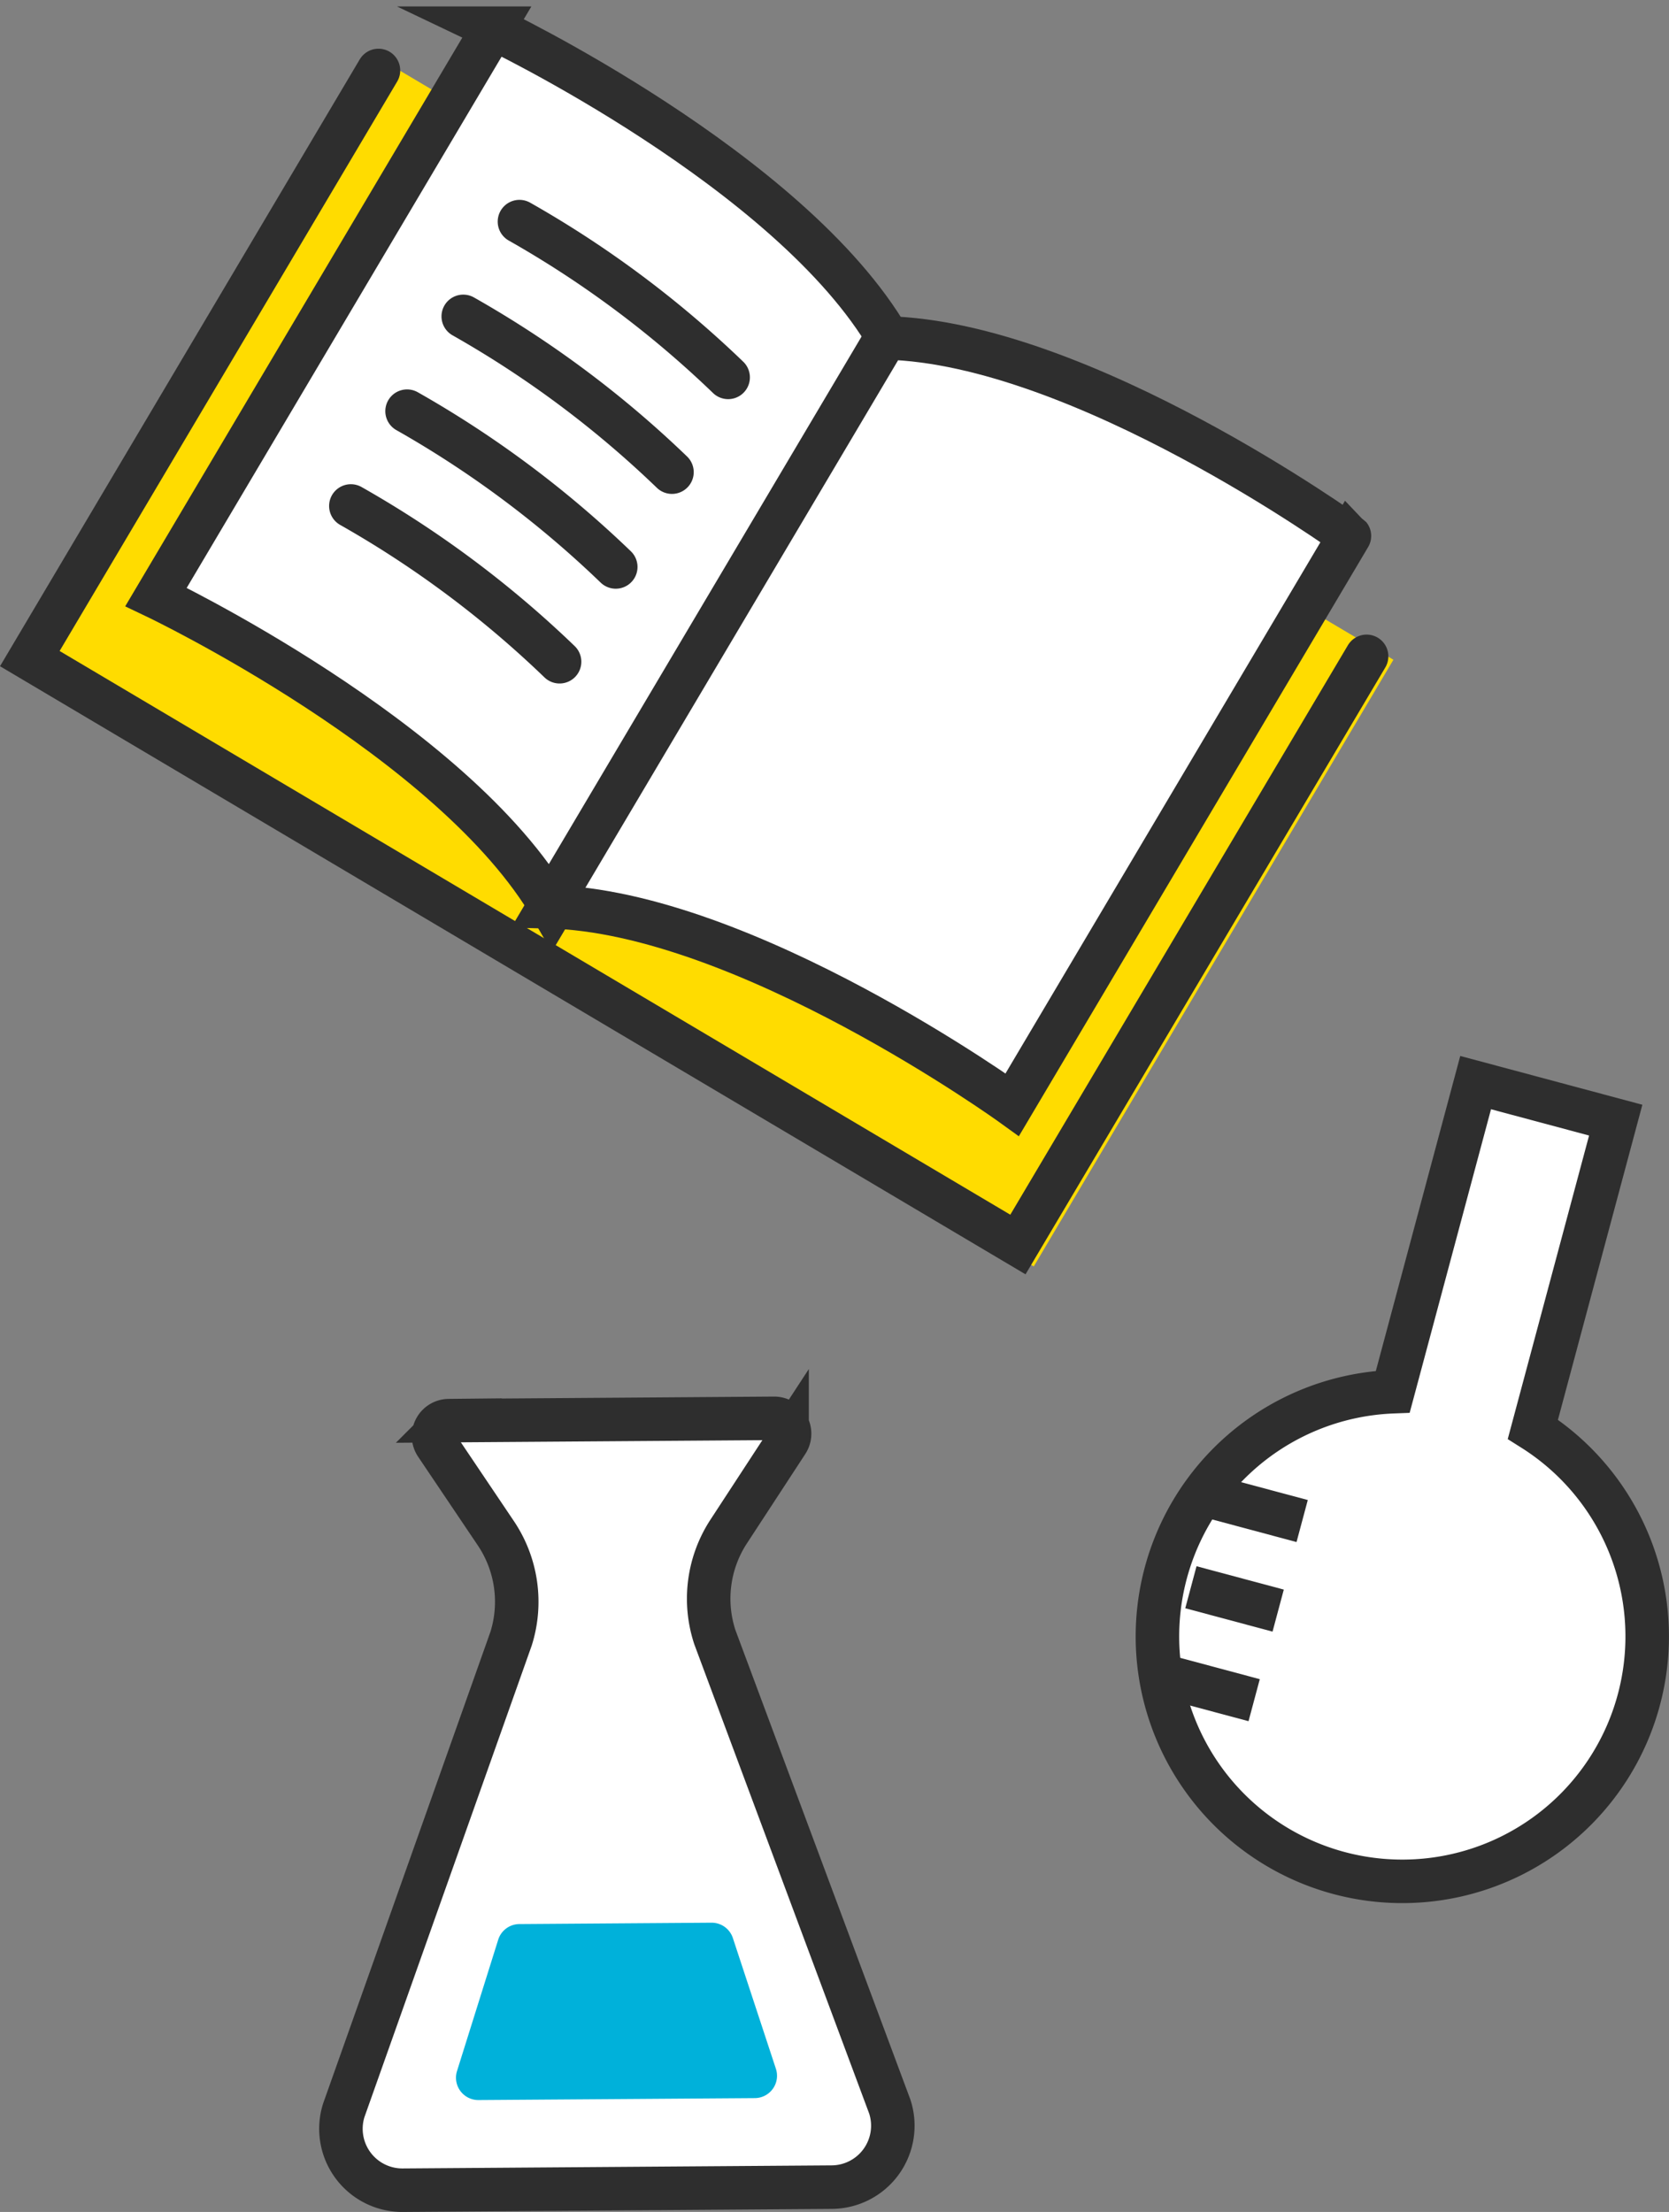 <svg xmlns="http://www.w3.org/2000/svg" viewBox="0 0 57.544 76.256"><rect x="0" y="0" width="57.544" height="76.256" fill="#808080" stroke="none"/><defs><style>.cls-3,.cls-6{fill:#fff;stroke:#2e2e2e;stroke-miterlimit:10;stroke-width:1.5px;stroke-linecap:round}.cls-6{fill:none}</style></defs><g id="レイヤー_2" data-name="レイヤー 2"><g id="レイヤー_4" data-name="レイヤー 4"><path d="M24.647 56.44a4.235 4.235 0 0 1 .476-3.641l2.014-3.083a.53.53 0 0 0-.447-.82l-11.217.08a.53.53 0 0 0-.435.825l2.056 3.054a4.235 4.235 0 0 1 .528 3.634l-5.77 16.265a2.118 2.118 0 0 0 2.036 2.752L28.68 75.4a2.118 2.118 0 0 0 1.997-2.78Z" style="stroke:#2e2e2e;stroke-miterlimit:10;stroke-width:1.5px;fill:#fff"/><path d="M25.268 66.813a.77.77 0 0 0-.737-.529l-6.624.047a.77.77 0 0 0-.73.54l-1.42 4.527a.77.77 0 0 0 .74 1l9.529-.067a.77.77 0 0 0 .726-1.01Z" style="fill:#00b1da"/><path class="cls-3" d="m52.851 49.273 2.856-10.657-4.83-1.294-2.856 10.657a8.443 8.443 0 1 0 4.83 1.294Z"/><path d="m41.887 51.631 3.009.806m-3.836 2.282 3.009.806m-3.837 2.282 3.009.806" style="fill:none;stroke:#2e2e2e;stroke-miterlimit:10;stroke-width:1.5px"/><path transform="rotate(-59.337 24.686 23.03)" style="fill:#ffdc00" d="M12.528 3.084h24.315v39.891H12.528z"/><path class="cls-6" d="M47.118 22.627 35.096 42.904 1.028 22.705 13.049 2.429"/><path class="cls-3" d="M17.004.972 5.38 20.58s10.274 4.898 13.654 10.745L30.62 11.784l.04-.067C27.278 5.87 17.003.972 17.003.972Z"/><path class="cls-3" d="m30.548 11.652-.04.066L18.923 31.26c6.751.16 15.978 6.824 15.978 6.824l11.625-19.608S37.3 11.812 30.548 11.65Z"/><path class="cls-6" d="M12.097 17.443a35.797 35.797 0 0 1 7.196 5.37m-5.258-8.638a35.797 35.797 0 0 1 7.195 5.37m-5.258-8.638a35.798 35.798 0 0 1 7.196 5.37M17.91 7.64a35.795 35.795 0 0 1 7.195 5.37"/></g></g></svg>